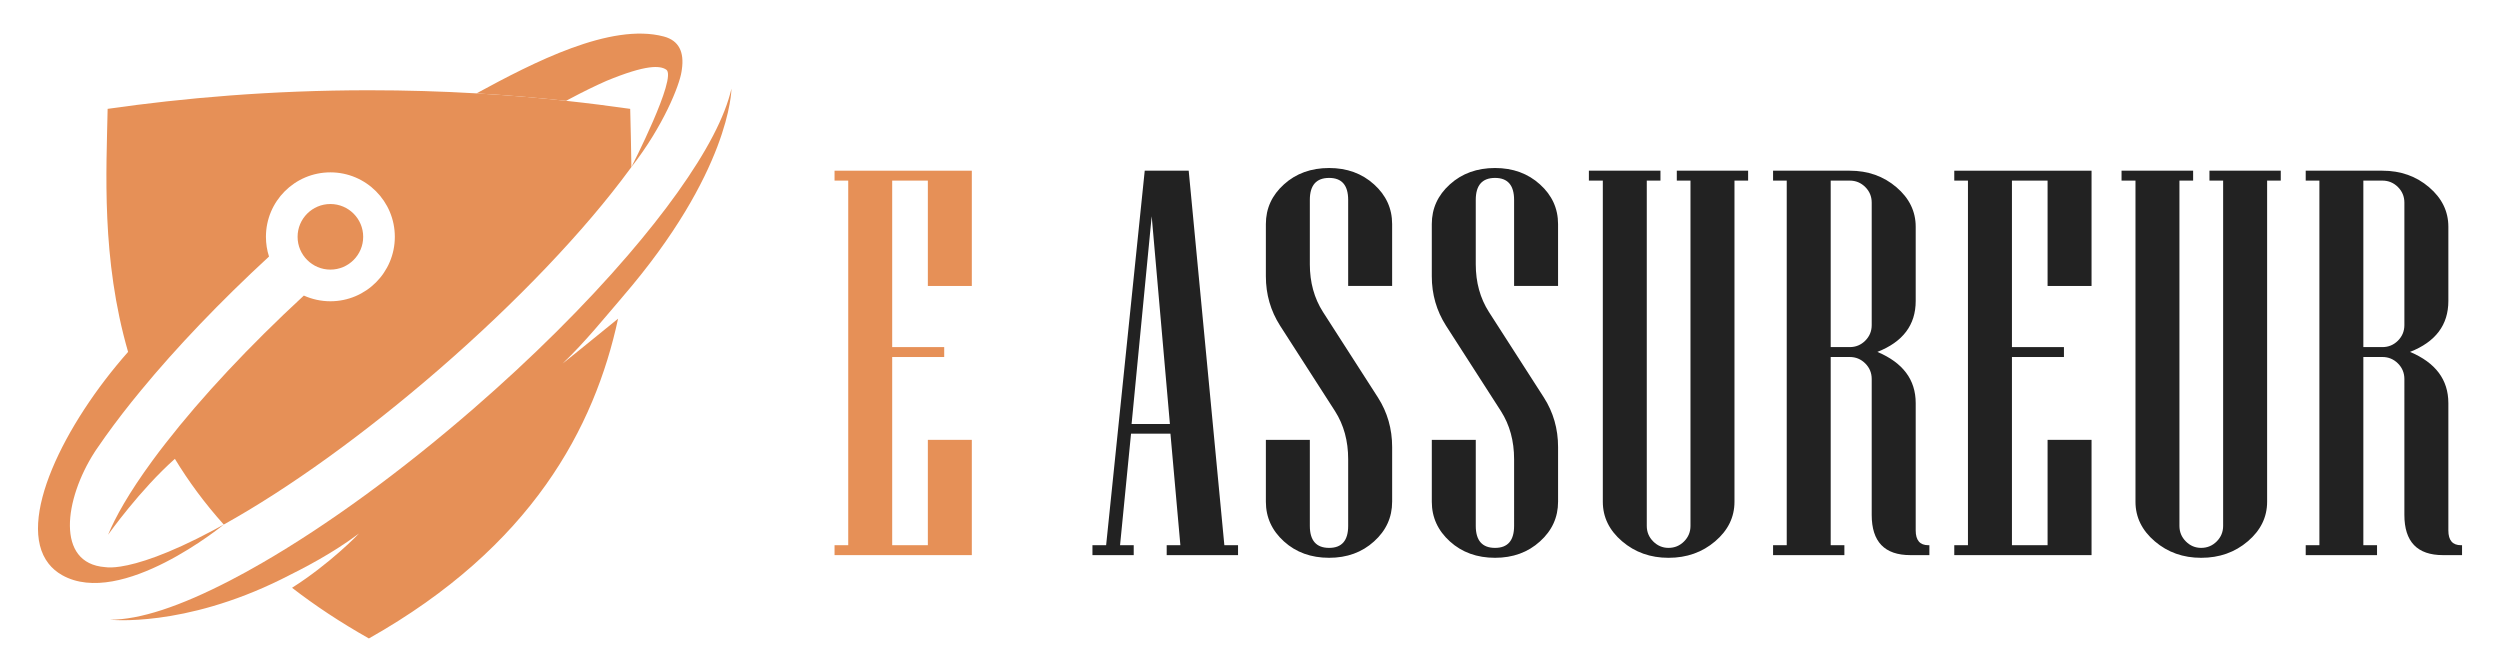 <?xml version="1.0" encoding="utf-8"?>
<!-- Generator: Adobe Illustrator 16.0.0, SVG Export Plug-In . SVG Version: 6.00 Build 0)  -->
<!DOCTYPE svg PUBLIC "-//W3C//DTD SVG 1.1//EN" "http://www.w3.org/Graphics/SVG/1.1/DTD/svg11.dtd">
<svg version="1.1" id="Calque_1" xmlns="http://www.w3.org/2000/svg" xmlns:xlink="http://www.w3.org/1999/xlink" x="0px" y="0px"
	 width="186px" height="50px" viewBox="0 0 186 50" enable-background="new 0 0 186 50" xml:space="preserve">
<g>
	<g>
		<circle fill="#E69057" cx="24.581" cy="17.619" r="2.44"/>
		<line fill="#E69057" x1="41.859" y1="26.764" x2="41.855" y2="26.766"/>
		<path fill="#E69057" d="M46.976,12.428c-0.036,0.048-0.072,0.097-0.107,0.146c-3.363,4.586-8.41,9.882-14.216,14.916
			c-5.509,4.773-11.156,8.844-16.005,11.537c-1.433-1.599-2.633-3.234-3.637-4.889c-2.595,2.305-4.897,5.545-4.969,5.645
			c0.525-1.272,1.521-3.086,3.318-5.537c0.309-0.422,0.633-0.849,0.971-1.28c2.686-3.453,6.233-7.24,10.275-10.976
			c0.602,0.271,1.271,0.424,1.975,0.424c2.648,0,4.794-2.146,4.794-4.794c0-2.65-2.146-4.797-4.794-4.797
			c-2.65,0-4.796,2.146-4.796,4.797c0,0.511,0.079,1.004,0.229,1.466c-3.636,3.356-6.883,6.753-9.518,9.951
			c-0.977,1.179-1.864,2.332-2.661,3.446c-0.24,0.337-0.473,0.669-0.693,0.995c-0.038,0.055-0.073,0.111-0.108,0.166
			c-2.242,3.487-2.908,8.271,0.783,8.55c0.006,0.001,0.01,0.001,0.016,0.001c0.243,0.036,0.616,0.036,1.138-0.045
			c1.293-0.197,3.498-0.884,6.904-2.701c0.255-0.138,0.512-0.277,0.773-0.422c0,0-7.623,6.252-12.026,3.764
			c-0.411-0.232-0.744-0.519-1.006-0.855c-2.455-3.12,1.173-10.394,5.914-15.754c-2.01-6.938-1.61-13.525-1.522-18.083
			c5.621-0.805,12.16-1.384,19.439-1.384c2.78,0,5.455,0.083,8.009,0.232c2.32,0.136,4.544,0.325,6.66,0.554
			c1.655,0.178,3.245,0.381,4.771,0.598C46.912,9.391,46.962,10.847,46.976,12.428z"/>
		<path fill="#E69057" d="M54.42,6.594c-0.002,0.126-0.085,6.201-8.124,15.518c0,0,0,0,0,0.002c-1.27,1.472-2.738,3.309-4.438,4.934
			c0.082-0.055,1.938-1.554,4.128-3.339c-1.745,8.091-6.417,16.955-18.54,23.792c-2.128-1.2-4.025-2.461-5.717-3.77
			c2.797-1.775,4.893-3.938,4.98-4.039c-1.979,1.478-3.975,2.513-5.777,3.406c-7.313,3.615-12.748,3.009-12.748,3.009
			c2.214,0,5.177-0.971,8.936-2.918c0.775-0.401,1.569-0.836,2.384-1.31c4.851-2.804,10.329-6.795,15.696-11.449
			c4.377-3.796,8.33-7.729,11.516-11.437c1.378-1.604,2.615-3.164,3.68-4.656C52.605,11.244,53.942,8.674,54.42,6.594z"/>
		<path fill="#E69057" d="M49.391,2.717c-3.961-1.054-9.754,1.958-13.903,4.21c-0.011,0.008-0.021,0.015-0.032,0.021
			c2.32,0.136,4.544,0.325,6.66,0.554c0.081-0.043,0.161-0.086,0.241-0.13c1.023-0.546,1.936-0.989,2.749-1.349
			c2.976-1.231,4.001-1.155,4.465-0.84c0.834,0.566-2.595,7.245-2.595,7.245c2.383-3.052,3.574-6.085,3.727-7.083
			c0.013-0.066,0.022-0.132,0.029-0.194C50.912,3.89,50.526,3.019,49.391,2.717z"/>
	</g>
	<g>
		<path fill="#E69057" d="M72.303,41.301H62.09v-0.738h1.018V13.437H62.09v-0.737h10.213v8.576h-3.271v-7.839h-2.653v12.387h3.87
			v0.738h-3.87v14.001h2.653v-7.838h3.271V41.301z"/>
		<path fill="#222222" d="M92.108,41.301h-5.306v-0.738h1.018l-0.739-8.297h-2.932l-0.817,8.297h1.017v0.738h-3.071v-0.738h1.018
			l2.872-27.863h3.271l2.653,27.863h1.018V41.301z M87.042,31.548l-1.356-15.459l-1.496,15.459H87.042z"/>
		<path fill="#222222" d="M103.575,37.331c0,1.158-0.448,2.143-1.347,2.952c-0.896,0.812-2.011,1.217-3.341,1.217
			c-1.343,0-2.463-0.405-3.36-1.217c-0.897-0.81-1.346-1.794-1.346-2.952v-4.606h3.271v6.402c0,1.09,0.479,1.636,1.436,1.636
			c0.945,0,1.416-0.546,1.416-1.636V34.16c0-1.356-0.325-2.547-0.978-3.571l-4.089-6.361c-0.703-1.104-1.056-2.327-1.056-3.67
			v-3.889c0-1.158,0.448-2.143,1.346-2.952c0.897-0.812,2.018-1.217,3.36-1.217c1.33,0,2.444,0.405,3.341,1.217
			c0.898,0.81,1.347,1.794,1.347,2.952v4.606h-3.271v-6.403c0-1.089-0.471-1.635-1.416-1.635c-0.957,0-1.436,0.546-1.436,1.635
			v4.788c0,1.343,0.325,2.527,0.978,3.55l4.089,6.363c0.705,1.104,1.057,2.333,1.057,3.689V37.331z"/>
		<path fill="#222222" d="M115.92,37.331c0,1.158-0.448,2.143-1.347,2.952c-0.896,0.812-2.011,1.217-3.341,1.217
			c-1.343,0-2.463-0.405-3.36-1.217c-0.897-0.81-1.346-1.794-1.346-2.952v-4.606h3.271v6.402c0,1.09,0.479,1.636,1.436,1.636
			c0.945,0,1.416-0.546,1.416-1.636V34.16c0-1.356-0.325-2.547-0.978-3.571l-4.089-6.361c-0.703-1.104-1.056-2.327-1.056-3.67
			v-3.889c0-1.158,0.448-2.143,1.346-2.952c0.897-0.812,2.018-1.217,3.36-1.217c1.33,0,2.444,0.405,3.341,1.217
			c0.898,0.81,1.347,1.794,1.347,2.952v4.606h-3.271v-6.403c0-1.089-0.471-1.635-1.416-1.635c-0.957,0-1.436,0.546-1.436,1.635
			v4.788c0,1.343,0.325,2.527,0.978,3.55l4.089,6.363c0.705,1.104,1.057,2.333,1.057,3.689V37.331z"/>
		<path fill="#222222" d="M130.062,13.437h-1.017v23.895c0,1.145-0.479,2.125-1.437,2.942c-0.958,0.818-2.115,1.227-3.472,1.227
			c-1.343,0-2.492-0.408-3.45-1.227c-0.958-0.817-1.436-1.798-1.436-2.942V13.437h-1.037v-0.737h5.325v0.737h-1.018v25.69
			c0,0.452,0.159,0.837,0.479,1.156c0.32,0.319,0.698,0.479,1.137,0.479c0.453,0,0.839-0.16,1.157-0.479
			c0.319-0.319,0.479-0.704,0.479-1.156v-25.69h-1.018v-0.737h5.306V13.437z"/>
		<path fill="#222222" d="M143.544,41.301h-1.416c-1.916,0-2.873-0.997-2.873-2.992V28.196c0-0.451-0.159-0.837-0.479-1.156
			c-0.318-0.318-0.703-0.479-1.156-0.479h-1.416v14.001h1.018v0.738h-5.306v-0.738h1.017V13.437h-1.017v-0.737h5.704
			c1.356,0,2.514,0.409,3.471,1.227c0.958,0.817,1.437,1.798,1.437,2.942v5.524c0,1.782-0.951,3.045-2.853,3.789
			c1.901,0.798,2.853,2.068,2.853,3.811v9.475c0,0.73,0.313,1.096,0.938,1.096h0.08V41.301z M139.255,24.188v-9.116
			c0-0.451-0.159-0.838-0.479-1.156c-0.318-0.318-0.703-0.479-1.156-0.479h-1.416v12.387h1.416c0.453,0,0.838-0.16,1.156-0.479
			C139.096,25.025,139.255,24.639,139.255,24.188z"/>
		<path fill="#222222" d="M155.611,41.301h-10.213v-0.738h1.018V13.437h-1.018v-0.737h10.213v8.576h-3.271v-7.839h-2.652v12.387
			h3.869v0.738h-3.869v14.001h2.652v-7.838h3.271V41.301z"/>
		<path fill="#222222" d="M169.692,13.437h-1.018v23.895c0,1.145-0.479,2.125-1.437,2.942c-0.957,0.818-2.114,1.227-3.471,1.227
			c-1.343,0-2.492-0.408-3.45-1.227c-0.957-0.817-1.436-1.798-1.436-2.942V13.437h-1.037v-0.737h5.325v0.737h-1.018v25.69
			c0,0.452,0.159,0.837,0.479,1.156c0.318,0.319,0.697,0.479,1.136,0.479c0.453,0,0.838-0.16,1.157-0.479
			c0.318-0.319,0.479-0.704,0.479-1.156v-25.69h-1.018v-0.737h5.306V13.437z"/>
		<path fill="#222222" d="M183.174,41.301h-1.417c-1.915,0-2.871-0.997-2.871-2.992V28.196c0-0.451-0.161-0.837-0.479-1.156
			c-0.319-0.318-0.705-0.479-1.157-0.479h-1.417v14.001h1.018v0.738h-5.306v-0.738h1.018V13.437h-1.018v-0.737h5.705
			c1.356,0,2.514,0.409,3.471,1.227c0.958,0.817,1.437,1.798,1.437,2.942v5.524c0,1.782-0.951,3.045-2.853,3.789
			c1.901,0.798,2.853,2.068,2.853,3.811v9.475c0,0.73,0.312,1.096,0.938,1.096h0.08V41.301z M178.886,24.188v-9.116
			c0-0.451-0.161-0.838-0.479-1.156c-0.319-0.318-0.705-0.479-1.157-0.479h-1.417v12.387h1.417c0.452,0,0.838-0.16,1.157-0.479
			C178.725,25.025,178.886,24.639,178.886,24.188z"/>
	</g>
</g>
</svg>

